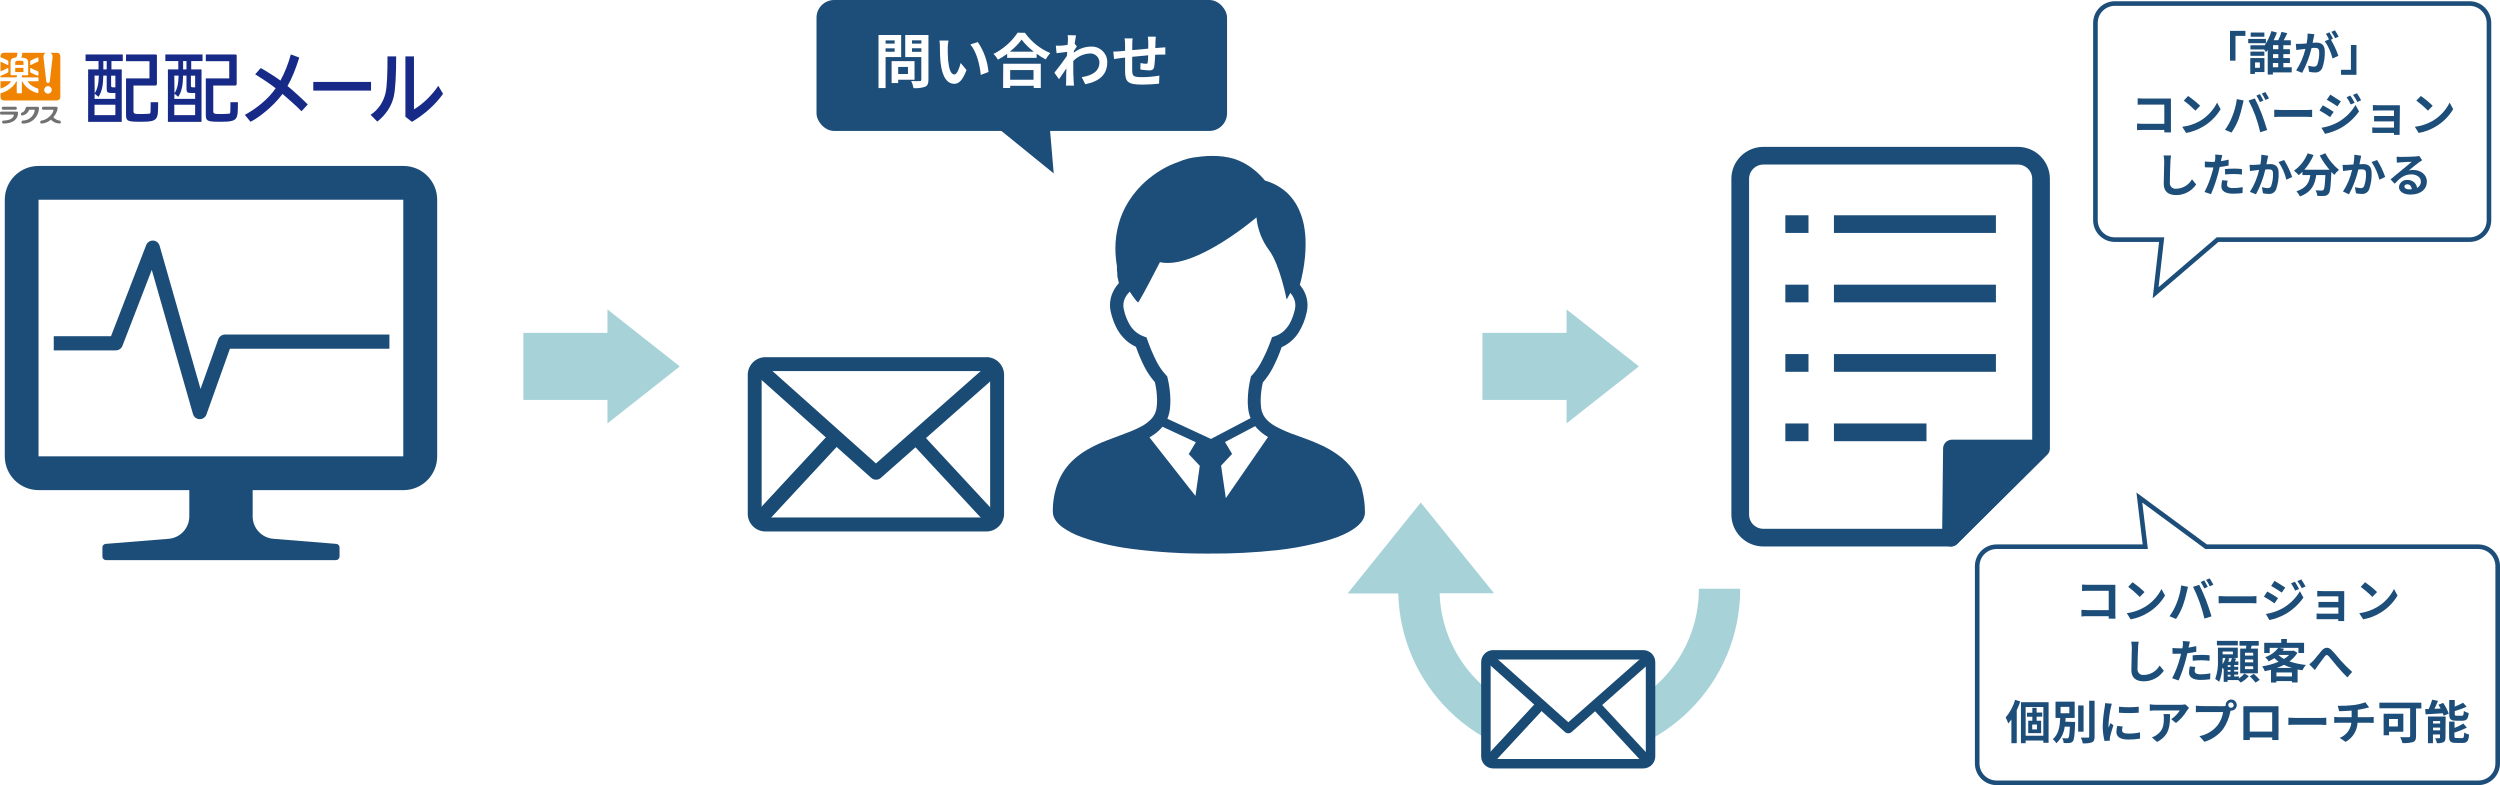 <?xml version="1.0" encoding="UTF-8"?><svg id="_レイヤー_2" xmlns="http://www.w3.org/2000/svg" xmlns:xlink="http://www.w3.org/1999/xlink" viewBox="0 0 706.39 221.84"><defs><style>.cls-1{fill:#1d4d79;}.cls-2,.cls-3,.cls-4{stroke-width:5px;}.cls-2,.cls-3,.cls-4,.cls-5{stroke:#1c4d78;stroke-linejoin:round;}.cls-2,.cls-6{fill:#1c4d78;}.cls-7,.cls-4,.cls-8{fill:#fff;}.cls-3,.cls-9,.cls-5{fill:none;}.cls-10{fill:url(#_新規パターンスウォッチ_2);}.cls-11{fill:#1a4b75;}.cls-12{fill:#a7d2d8;}.cls-13{fill:url(#_新規パターンスウォッチ_2-5);}.cls-14{fill:url(#_新規パターンスウォッチ_2-19);}.cls-15{fill:url(#_新規パターンスウォッチ_2-11);}.cls-16{fill:url(#_新規パターンスウォッチ_2-15);}.cls-17{fill:#172a88;}.cls-18{fill:#f08300;}.cls-19{fill:url(#_新規パターンスウォッチ_2-7);}.cls-20{fill:url(#_新規パターンスウォッチ_2-17);}.cls-21{fill:url(#_新規パターンスウォッチ_2-9);}.cls-5{stroke-width:4px;}.cls-8{stroke:#1d4d79;stroke-miterlimit:10;stroke-width:1.3px;}.cls-22{fill:#727171;}</style><pattern id="_新規パターンスウォッチ_2" x="0" y="0" width="79" height="79" patternTransform="translate(1523.34 -16723.84) scale(1.17 -1.17)" patternUnits="userSpaceOnUse" viewBox="0 0 79 79"><g><rect class="cls-9" width="79" height="79"/><rect class="cls-9" width="79" height="79"/><rect class="cls-11" width="79" height="79"/></g></pattern><pattern id="_新規パターンスウォッチ_2-5" x="0" y="0" width="79" height="79" patternTransform="translate(1523.34 -17456.38) scale(1.17 -1.32)" patternUnits="userSpaceOnUse" viewBox="0 0 79 79"><g><rect class="cls-9" width="79" height="79"/><rect class="cls-9" width="79" height="79"/><rect class="cls-11" width="79" height="79"/></g></pattern><pattern id="_新規パターンスウォッチ_2-7" x="0" y="0" width="79" height="79" patternTransform="translate(-16928.11 -16723.84) rotate(-180) scale(1.17)" patternUnits="userSpaceOnUse" viewBox="0 0 79 79"><g><rect class="cls-9" width="79" height="79"/><rect class="cls-9" width="79" height="79"/><rect class="cls-11" width="79" height="79"/></g></pattern><pattern id="_新規パターンスウォッチ_2-9" x="0" y="0" width="79" height="79" patternTransform="translate(1986.39 -16723.84) scale(1.17 -1.17)" patternUnits="userSpaceOnUse" viewBox="0 0 79 79"><g><rect class="cls-9" width="79" height="79"/><rect class="cls-9" width="79" height="79"/><rect class="cls-11" width="79" height="79"/></g></pattern><pattern id="_新規パターンスウォッチ_2-11" x="0" y="0" width="79" height="79" patternTransform="translate(-1416.92 -13845.56) scale(.8 -.8)" patternUnits="userSpaceOnUse" viewBox="0 0 79 79"><g><rect class="cls-9" width="79" height="79"/><rect class="cls-9" width="79" height="79"/><rect class="cls-11" width="79" height="79"/></g></pattern><pattern id="_新規パターンスウォッチ_2-15" x="0" y="0" width="79" height="79" patternTransform="translate(-1416.92 -14292.3) scale(.8 -.9)" patternUnits="userSpaceOnUse" viewBox="0 0 79 79"><g><rect class="cls-9" width="79" height="79"/><rect class="cls-9" width="79" height="79"/><rect class="cls-11" width="79" height="79"/></g></pattern><pattern id="_新規パターンスウォッチ_2-17" x="0" y="0" width="79" height="79" patternTransform="translate(-14032.77 -13845.56) rotate(-180) scale(.8)" patternUnits="userSpaceOnUse" viewBox="0 0 79 79"><g><rect class="cls-9" width="79" height="79"/><rect class="cls-9" width="79" height="79"/><rect class="cls-11" width="79" height="79"/></g></pattern><pattern id="_新規パターンスウォッチ_2-19" x="0" y="0" width="79" height="79" patternTransform="translate(-1102.43 -13845.56) scale(.8 -.8)" patternUnits="userSpaceOnUse" viewBox="0 0 79 79"><g><rect class="cls-9" width="79" height="79"/><rect class="cls-9" width="79" height="79"/><rect class="cls-11" width="79" height="79"/></g></pattern></defs><g id="_レイヤー_1-2"><g id="_レイヤー_2-2"><g id="_レイヤー_1-2"><path class="cls-8" d="M697.79,1h-100.22c-3.03,0-5.49,2.46-5.49,5.49V62.23c0,3.03,2.45,5.48,5.48,5.48,0,0,0,0,.01,0h13.22l-1.71,15,17.51-15h71.2c3.03,0,5.48-2.45,5.48-5.48V6.49c0-3.03-2.44-5.48-5.47-5.49,0,0,0,0,0,0Z"/><path class="cls-8" d="M700.3,154.48h-76.94l-18.87-13.89,1.67,13.89h-42c-3.03,0-5.49,2.46-5.49,5.49v55.74c0,3.03,2.45,5.48,5.48,5.48,0,0,0,0,.01,0h136.1c3.03,0,5.48-2.45,5.48-5.48v-55.71c.02-3.03-2.41-5.5-5.44-5.52h0Z"/><rect class="cls-7" x="10.93" y="56.14" width="103.1" height="74.16"/><path class="cls-6" d="M113.95,46.89H10.89c-5.27,0-9.54,4.27-9.54,9.54h0v72.51c0,5.27,4.27,9.54,9.54,9.55H53.49v7.42c0,3.31-2.54,6.06-5.84,6.33l-17.83,1.44c-.49,.06-.86,.46-.88,.95v2.63c0,.55,.45,1,1,1H94.94c.55,0,1-.45,1-1v-2.63c-.02-.49-.39-.89-.88-.95l-17.83-1.44c-3.3-.27-5.84-3.02-5.84-6.33v-7.42h42.6c5.27,0,9.54-4.27,9.54-9.54,0,0,0,0,0-.01V56.43c0-5.27-4.27-9.54-9.54-9.54-.01,0-.03,0-.04,0ZM10.89,128.94V56.43H113.95v72.51H10.89Z"/><polyline class="cls-5" points="15.19 97 32.73 97 43.17 69.97 56.45 116.44 63.56 96.53 110.03 96.53"/><path class="cls-4" d="M551.25,151.91h-53c-3.61,0-6.53-2.91-6.54-6.52V50.57c-.02-3.61,2.9-6.55,6.51-6.57,.01,0,.02,0,.03,0h71.92c3.61,0,6.54,2.93,6.54,6.54V126.71l-25.46,25.2Z"/><polygon class="cls-2" points="551.25 151.91 576.38 126.74 551.53 126.74 551.25 151.91"/><line class="cls-3" x1="518.19" y1="63.32" x2="563.96" y2="63.32"/><line class="cls-3" x1="504.46" y1="63.32" x2="511" y2="63.32"/><line class="cls-3" x1="518.19" y1="82.93" x2="563.96" y2="82.93"/><line class="cls-3" x1="504.46" y1="82.93" x2="511" y2="82.93"/><line class="cls-3" x1="518.19" y1="102.55" x2="563.96" y2="102.55"/><line class="cls-3" x1="504.46" y1="102.55" x2="511" y2="102.55"/><line class="cls-3" x1="518.19" y1="122.16" x2="544.34" y2="122.16"/><line class="cls-3" x1="504.46" y1="122.16" x2="511" y2="122.16"/><polygon class="cls-12" points="192.08 103.53 171.64 87.43 171.64 94.06 147.88 94.06 147.88 113 171.64 113 171.64 119.63 192.08 103.53"/><polygon class="cls-12" points="463.08 103.53 442.64 87.43 442.64 94.06 418.88 94.06 418.88 113 442.64 113 442.64 119.63 463.08 103.53"/><polygon class="cls-10" points="216.16 148.1 213.27 145.43 234.81 122.2 237.7 124.88 216.16 148.1"/><path class="cls-10" d="M278.71,104.85c.59,0,1.06,.47,1.06,1.06v39.25c0,.59-.47,1.06-1.06,1.06h-62.43c-.59,0-1.06-.47-1.07-1.06v-39.25c0-.59,.48-1.06,1.07-1.06h62.43m0-3.93h-62.43c-2.76,0-5,2.24-5,5v39.25c0,2.76,2.24,5,5,5h62.43c2.76,0,5-2.24,5-5v-39.26c0-2.76-2.24-5-5-5h0Z"/><path class="cls-13" d="M247.49,135.54c-.48,0-.95-.18-1.31-.5l-33.65-30.04,2.62-2.94,32.35,28.89,32.76-28.89,2.61,3-34.08,30.05c-.37,.3-.83,.45-1.3,.43Z"/><polygon class="cls-19" points="278.83 148.1 257.28 124.88 260.17 122.2 281.71 145.43 278.83 148.1"/><polygon class="cls-21" points="215.98 148.1 213.09 145.43 234.64 122.2 237.52 124.88 215.98 148.1"/><path class="cls-1" d="M384.95,138.5c-1.04-4.06-3.5-7.6-6.94-10-1.46-1.05-3.02-1.95-4.65-2.7-2.39-1.12-4.84-2-7.11-2.81-2.07-.69-4.08-1.57-6-2.61-.56-.32-1.09-.69-1.58-1.1-.64-.52-1.19-1.14-1.61-1.85-.42-.75-.67-1.57-.75-2.42-.06-.68-.1-1.32-.1-1.94,.03-1.68,.23-3.36,.61-5,1.1-1.27,2.04-2.66,2.82-4.14,.97-1.88,1.81-3.82,2.49-5.82,2.03-.91,3.73-2.41,4.89-4.3,1.06-1.75,1.81-3.66,2.22-5.66,.42-1.87,.21-3.82-.61-5.55-.35-.76-.81-1.47-1.35-2.11,.28-1,.61-2.34,.9-3.92,.47-2.5,.72-5.04,.73-7.58,.02-1.83-.15-3.65-.49-5.44-.27-1.37-.69-2.72-1.25-4-.85-2.01-2.12-3.82-3.74-5.29-1.74-1.51-3.79-2.61-6-3.24-.94-1.14-1.99-2.18-3.14-3.1-1.68-1.37-3.6-2.41-5.66-3.06-1.92-.55-3.9-.82-5.9-.8-1.05-.02-2.09,.03-3.13,.15-1,.15-1.78,.19-2.49,.31-.97,.16-1.92,.4-2.84,.73-.86,.3-1.7,.65-2.79,1.07-.56,.22-1.1,.47-1.63,.74-1.47,.74-2.88,1.62-4.2,2.61-2.81,2.07-5.19,4.68-7,7.66-1.08,1.79-1.92,3.72-2.49,5.73-.66,2.31-1,4.7-1,7.1,.01,1.7,.16,3.4,.44,5.08-.01,.12-.01,.24,0,.36v.7c0,.25,.09,.71,.11,1,.02,.13,.02,.27,0,.4v.16h0v.2l.44,1.94c-.63,.69-1.16,1.46-1.58,2.29-.61,1.21-.93,2.54-.94,3.89,0,.63,.07,1.26,.21,1.88,.31,1.38,.76,2.72,1.35,4,.7,1.57,1.73,2.97,3,4.13,.83,.73,1.76,1.34,2.77,1.8,.7,1.99,1.53,3.93,2.49,5.81,.79,1.51,1.76,2.92,2.88,4.2,.38,1.64,.58,3.32,.61,5,0,.64-.03,1.29-.1,1.93-.06,.6-.21,1.19-.42,1.75-.33,.75-.8,1.43-1.4,2-.7,.67-1.48,1.24-2.33,1.71-1.05,.58-2.14,1.08-3.25,1.52-2.1,.85-4.48,1.66-6.9,2.62-1.87,.71-3.68,1.58-5.41,2.58-1.34,.78-2.59,1.7-3.74,2.74-1.85,1.68-3.31,3.74-4.27,6.05-1.14,2.8-1.69,5.79-1.63,8.81,0,.47,.1,.93,.28,1.37,.16,.4,.37,.77,.62,1.12,.52,.69,1.15,1.29,1.85,1.8,1.66,1.16,3.47,2.08,5.38,2.75,4.51,1.6,9.19,2.71,13.94,3.31,7.29,.96,14.64,1.41,22,1.36,6.5,.05,13-.28,19.47-.98,3.57-.4,7.1-1.02,10.59-1.86,2.03-.45,4.04-1.02,6-1.72,1.13-.41,2.23-.9,3.29-1.46,.66-.35,1.3-.74,1.91-1.18,.76-.53,1.44-1.18,2-1.93,.25-.35,.46-.73,.61-1.14,.16-.42,.25-.86,.25-1.31,.01-2.14-.25-4.27-.78-6.34m-47.11,1.64l-13-16.56c.66-.38,1.3-.79,1.91-1.25,.65-.52,1.24-1.11,1.77-1.75l9.42,4.38-2,3.35,3.12,3.31-1.22,8.52Zm-7.94-21.82c.39-.93,.64-1.91,.74-2.91,.08-.77,.12-1.55,.12-2.32-.03-2.1-.3-4.19-.78-6.23l-.12-.5-.34-.37c-1.04-1.13-1.92-2.38-2.62-3.74-1.01-1.97-1.87-4-2.6-6.09l-.28-.81-.81-.3c-.58-.21-1.13-.48-1.64-.82-.9-.62-1.66-1.41-2.23-2.34-.83-1.39-1.42-2.91-1.74-4.49-.09-.36-.13-.72-.13-1.09,0-.78,.19-1.55,.55-2.24,.32-.62,.75-1.18,1.25-1.66,.55,.87,1.15,1.7,1.79,2.5,.83,.83,.56,.57,.84,.17,0,0,.93-1.32,5.9-11,9.94,2.24,27.28-12.65,27.28-12.65,.31,3.33,1.52,6.52,3.52,9.21,3.14,4.18,5,14,5,14,0,0,.43-.8,1.06-1.88,.38,.42,.69,.9,.93,1.42,.48,.99,.6,2.11,.36,3.18-.25,1.13-.61,2.23-1.09,3.29-.49,1.11-1.21,2.11-2.1,2.94-.73,.62-1.56,1.1-2.47,1.41l-.81,.29-.29,.82c-.75,2.1-1.65,4.15-2.7,6.12-.7,1.36-1.58,2.62-2.62,3.74l-.35,.37-.11,.5c-.49,2.04-.75,4.13-.79,6.23,0,.74,0,1.51,.11,2.32,.1,.91,.32,1.81,.65,2.67v.11l-11.16,5.86-12.32-5.71Zm16.52,22.43l-1.34-9.18,3.11-3.31-2-3.36,8.53-4.49c.23,.31,.48,.6,.75,.87,.86,.86,1.82,1.6,2.87,2.21l-11.92,17.26Z"/><path class="cls-1" d="M630.1,8.72h4.35v1.42h-2.8v7h-1.55V8.72Z"/><path class="cls-1" d="M640.25,12.2h-5v-1.2h5v1.2Zm-.42,8.17h-2.69v.52h-1.31v-4.49h4v3.97Zm7.71,.08h-5.32v.62h-1.46v-6.94c-.16,.21-.32,.4-.5,.59l-.5-.74h-3.89v-1.19h3.94v.13c.89-1.26,1.56-2.66,2-4.14l1.55,.42c-.27,.73-.58,1.45-.92,2.15h1.3c.39-.75,.69-1.54,.91-2.35l1.63,.37c-.3,.68-.66,1.41-1,2h2v1.4h-2.11v1.13h1.86v1.4h-1.85v1.1h1.85v1.41h-1.85v1.19h2.36v1.45Zm-7.73-4.69h-3.94v-1.17h3.94v1.17Zm0-5.38h-3.86v-1.18h3.86v1.18Zm-2.63,7.26v1.51h1.36v-1.51h-1.36Zm6.58-4.89h-1.5v1.15h1.5v-1.15Zm0,2.55h-1.5v1.1h1.5v-1.1Zm-1.54,3.7h1.5v-1.19h-1.5v1.19Z"/><path class="cls-1" d="M653.94,9.67c-.08,.34-.16,.75-.22,1.08s-.19,.87-.28,1.34c.43,0,.83-.05,1.09-.05,1.38,0,2.35,.62,2.35,2.48,.06,1.62-.19,3.23-.73,4.75-.38,.82-1.24,1.31-2.14,1.2-.53,0-1.05-.07-1.56-.19l-.28-1.72c.52,.15,1.06,.24,1.6,.27,.42,.04,.82-.18,1-.56,.39-1.14,.57-2.35,.53-3.56,0-1-.45-1.19-1.26-1.19-.21,0-.53,0-.9,.06-.57,2.44-1.46,4.79-2.65,7l-1.7-.68c1.22-1.87,2.1-3.92,2.62-6.09l-1.12,.14c-.37,0-1,.14-1.45,.2l-.14-1.76c.46,.02,.92,.02,1.38,0,.41,0,1-.05,1.68-.11,.18-.93,.27-1.87,.27-2.81l1.91,.2Zm4.67,1.55c.85,1.44,1.56,2.96,2.11,4.54l-1.65,.77c-.43-1.75-1.17-3.42-2.2-4.9l1.21-.51c-.26-.53-.56-1.05-.89-1.55l1-.44c.32,.49,.78,1.32,1,1.8l-.58,.29Zm1.19-.43c-.3-.62-.66-1.22-1.06-1.79l1-.43c.39,.57,.75,1.17,1.06,1.79l-1,.43Z"/><path class="cls-1" d="M665.83,21.14h-4.36v-1.42h2.8v-7h1.56v8.42Z"/><path class="cls-1" d="M611.54,37.4v-.68h-6c-.52,0-1.27,0-1.7,.07v-1.88c.46,0,1,.08,1.64,.08h6.06v-5.44h-5.9c-.55,0-1.26,0-1.63,.05v-1.82c.49,0,1.17,.07,1.63,.07h7.77v9.57l-1.87-.02Z"/><path class="cls-1" d="M621.67,34.15c2.05-1.23,3.71-3.01,4.78-5.15l1,1.85c-1.19,2-2.87,3.68-4.87,4.87-1.5,.91-3.15,1.54-4.87,1.85l-1.11-1.74c1.78-.22,3.51-.79,5.07-1.68Zm0-4.26l-1.34,1.38c-1.03-1.03-2.13-1.98-3.3-2.84l1.23-1.31c1.21,.83,2.35,1.76,3.41,2.77Z"/><path class="cls-1" d="M632.03,28l1.92,.39c-.13,.43-.23,.87-.31,1.31-.29,1.35-.67,2.69-1.12,4-.52,1.33-1.19,2.59-2,3.76l-1.84-.77c.82-1.13,1.5-2.36,2-3.66,.68-1.61,1.13-3.3,1.35-5.03Zm3.34,.39l1.75-.57c.54,1,1.44,3,1.93,4.32s1.17,3.28,1.54,4.59l-1.95,.63c-.36-1.57-.81-3.12-1.36-4.64-.55-1.47-1.19-2.91-1.92-4.3v-.03Zm4.19,0l-1,.46c-.29-.63-.63-1.24-1-1.83l1-.43c.28,.52,.74,1.34,.99,1.83v-.03Zm1.59-.61l-1.05,.47c-.29-.63-.62-1.24-1-1.82l1-.43c.31,.53,.8,1.35,1.04,1.81v-.03Z"/><path class="cls-1" d="M642.6,31c.47,0,1.43,.08,2.11,.08h7.06c.61,0,1.2-.05,1.54-.08v2.07c-.31,0-1-.07-1.54-.07h-7.06c-.74,0-1.63,0-2.11,.07v-2.07Z"/><path class="cls-1" d="M659.39,31.61l-1,1.48c-.97-.68-1.97-1.31-3-1.88l.94-1.45c1.05,.56,2.07,1.18,3.06,1.85Zm1.06,3c2.12-1.15,3.88-2.86,5.11-4.93l1,1.79c-1.36,1.95-3.15,3.57-5.22,4.73-1.38,.75-2.86,1.29-4.39,1.62l-1-1.72c1.57-.24,3.09-.74,4.5-1.49Zm1-6l-1,1.45c-.73-.51-2.1-1.39-3-1.88l1-1.45c.83,.51,2.27,1.44,2.96,1.91l.04-.03Zm3.91,.41l-1.14,.49c-.32-.72-.72-1.4-1.19-2.04l1.09-.46c.44,.66,.84,1.34,1.2,2.04l.04-.03Zm1.84-.71l-1.11,.5c-.35-.7-.76-1.37-1.24-2l1.12-.46c.44,.63,.84,1.3,1.19,1.99l.04-.03Z"/><path class="cls-1" d="M678.03,37.2v.9h-1.6v-.53h-6.13v-1.57c.38,.04,.76,.06,1.14,.06h5v-1.76h-5.63v-1.53h5.63v-1.55h-4.34c-.48,0-1.31,0-1.63,.05v-1.59c.34,0,1.15,.07,1.63,.07h6v.88l-.07,6.57Z"/><path class="cls-1" d="M687.37,34.15c2.06-1.22,3.72-3.01,4.79-5.15l1,1.85c-1.19,2-2.86,3.68-4.86,4.87-1.5,.91-3.15,1.54-4.88,1.85l-1.1-1.74c1.78-.22,3.49-.79,5.05-1.68Zm0-4.26l-1.34,1.38c-1.02-1.03-2.12-1.98-3.29-2.84l1.29-1.31c1.18,.83,2.3,1.76,3.34,2.77Z"/><path class="cls-1" d="M613.44,43.91c-.09,.57-.15,1.15-.17,1.73-.07,1.4-.16,4.32-.16,5.93-.1,.86,.51,1.64,1.37,1.75,.14,.02,.28,.01,.42,0,1.85-.03,3.55-1.04,4.46-2.66l1.18,1.46c-1.26,1.88-3.38,3.01-5.65,3-2.13,0-3.51-.93-3.51-3.15,0-1.75,.13-5.17,.13-6.29,0-.59-.05-1.18-.17-1.76h2.1Z"/><path class="cls-1" d="M629.71,46.77c-.78,.17-1.66,.32-2.52,.42-.12,.57-.25,1.15-.4,1.67-.53,2.05-1.22,4.06-2.06,6l-1.83-.61c.96-1.87,1.71-3.83,2.25-5.86,.09-.34,.18-.71,.27-1.08h-.85c-.63,0-1.12,0-1.58-.06v-1.63c.55,.07,1.1,.11,1.65,.11h1.15c.05-.29,.09-.54,.12-.75,.05-.44,.05-.88,0-1.32l2,.16c-.09,.36-.21,.94-.28,1.22l-.1,.5c.73-.11,1.47-.26,2.18-.43v1.66Zm-.26,4.28c-.11,.35-.17,.72-.19,1.09,0,.56,.33,1,1.73,1,.91,0,1.81-.09,2.7-.26l-.06,1.67c-.88,.12-1.77,.18-2.66,.18-2.19,0-3.31-.76-3.31-2.07,.02-.59,.09-1.17,.22-1.74l1.57,.13Zm-.77-3.28c.73-.06,1.66-.13,2.5-.13,.76,0,1.53,.04,2.29,.12v1.56c-.74-.09-1.48-.14-2.23-.15-.84,0-1.68,.04-2.52,.14l-.04-1.54Z"/><path class="cls-1" d="M640.89,44c-.08,.34-.17,.75-.23,1.08s-.18,.86-.27,1.34c.44,0,.83-.06,1.09-.06,1.38,0,2.36,.62,2.36,2.49,.06,1.61-.2,3.22-.74,4.74-.38,.82-1.24,1.3-2.14,1.2-.52,0-1.04-.07-1.55-.18l-.29-1.73c.52,.15,1.05,.25,1.59,.28,.42,.04,.82-.18,1-.56,.4-1.15,.59-2.36,.54-3.57,0-1-.45-1.18-1.28-1.18-.21,0-.52,0-.89,.05-.56,2.44-1.45,4.8-2.64,7l-1.71-.69c1.22-1.91,2.1-4.01,2.6-6.21l-1.12,.14c-.37,0-1,.13-1.45,.2l-.14-1.76c.46,.02,.92,.02,1.38,0l1.68-.11c.18-.91,.28-1.83,.28-2.76l1.93,.29Zm4.5,1.22c.94,1.5,1.7,3.11,2.27,4.78l-1.64,.77c-.42-1.79-1.17-3.48-2.21-5l1.58-.55Z"/><path class="cls-1" d="M657.03,43.3c.96,1.81,2.27,3.41,3.87,4.7-.5,.41-.95,.88-1.33,1.41-.28-.25-.55-.54-.84-.84v.09c-.15,4-.31,5.52-.77,6.07-.28,.38-.72,.61-1.19,.62-.67,.05-1.33,.05-2,0-.05-.56-.22-1.1-.51-1.58,.72,.06,1.41,.07,1.74,.07,.19,.02,.38-.04,.52-.18,.26-.28,.41-1.45,.53-4.2h-2.59c-.33,2.53-1.19,4.77-4.59,6.05-.25-.53-.59-1.02-1-1.45,3-1,3.66-2.68,3.92-4.6h-2.22v-.92c-.33,.34-.68,.66-1.06,.95-.4-.47-.85-.89-1.34-1.26,1.74-1.22,3.08-2.93,3.86-4.9l1.68,.49c-.65,1.51-1.52,2.9-2.6,4.14h7.1c-1.06-1.23-1.98-2.57-2.75-4l1.57-.66Z"/><path class="cls-1" d="M667.17,44c-.07,.34-.17,.75-.23,1.08s-.17,.86-.27,1.34c.44,0,.83-.06,1.1-.06,1.38,0,2.35,.62,2.35,2.49,.06,1.61-.2,3.22-.74,4.74-.38,.82-1.24,1.31-2.14,1.2-.52,0-1.04-.07-1.55-.18l-.29-1.73c.52,.15,1.05,.25,1.59,.28,.42,.06,.83-.17,1-.56,.4-1.15,.59-2.36,.54-3.57,0-1-.44-1.18-1.27-1.18-.21,0-.53,0-.9,.05-.56,2.44-1.45,4.8-2.64,7l-1.69-.78c1.21-1.87,2.08-3.95,2.58-6.12l-1.12,.14c-.37,0-1,.13-1.44,.2l-.15-1.76c.46,.02,.92,.02,1.38,0l1.69-.11c.18-.91,.27-1.83,.27-2.76l1.93,.29Zm4.5,1.22c.94,1.5,1.7,3.11,2.28,4.78l-1.65,.77c-.42-1.79-1.17-3.48-2.21-5l1.58-.55Z"/><path class="cls-1" d="M684.4,45.28c-.31,.19-.61,.39-.9,.59-.7,.48-2.07,1.64-2.88,2.3,.4-.11,.81-.16,1.22-.15,2.21,0,3.89,1.38,3.89,3.28,0,2.05-1.56,3.68-4.71,3.68-1.81,0-3.18-.83-3.18-2.13,.1-1.19,1.14-2.09,2.34-2,1.37-.09,2.58,.88,2.78,2.23,.69-.34,1.11-1.05,1.07-1.81,0-1.17-1.18-2-2.69-2-2,0-3.3,1.07-4.7,2.64l-1.18-1.22c.92-.75,2.49-2.08,3.26-2.71s2.08-1.69,2.72-2.26c-.67,0-2.46,.09-3.14,.15-.36,.01-.71,.04-1.06,.1l-.06-1.69c.37,0,.82,.06,1.19,.06,.68,0,3.47-.06,4.2-.13,.34-.02,.67-.06,1-.13l.83,1.2Zm-2.94,8.19c-.08-.85-.57-1.4-1.28-1.4-.48,0-.8,.29-.8,.62,0,.49,.55,.82,1.32,.82,.27,0,.52-.02,.76-.04Z"/><path class="cls-1" d="M595.82,174.79v-.68h-6c-.51,0-1.26,0-1.7,.08v-1.88c.47,0,1.06,.08,1.65,.08h6.06v-5.45h-5.9c-.56,0-1.27,0-1.63,.06v-1.83c.48,.05,1.17,.08,1.63,.08h7.77v8.02c0,.46,0,1.16,.05,1.55l-1.93-.03Z"/><path class="cls-1" d="M605.95,171.54c2.06-1.21,3.72-2.98,4.79-5.11l1,1.85c-1.19,2.01-2.86,3.68-4.86,4.87-1.49,.91-3.13,1.54-4.85,1.85l-1.1-1.73c1.77-.24,3.48-.82,5.02-1.73Zm0-4.25l-1.34,1.38c-1.02-1.03-2.11-1.98-3.28-2.84l1.23-1.32c1.2,.84,2.34,1.76,3.39,2.78Z"/><path class="cls-1" d="M616.31,165.42l1.92,.39c-.13,.43-.24,.87-.32,1.32-.28,1.36-.66,2.69-1.12,4-.5,1.33-1.15,2.59-1.94,3.76l-1.84-.77c.82-1.13,1.5-2.36,2-3.66,.66-1.61,1.1-3.31,1.3-5.04Zm3.34,.39l1.75-.56c.53,1,1.44,3,1.93,4.31s1.17,3.29,1.54,4.59l-2,.63c-.36-1.57-.82-3.12-1.37-4.64-.53-1.48-1.14-2.93-1.85-4.33h0Zm4.18,0l-1,.46c-.3-.63-.63-1.23-1-1.82l1-.44c.29,.49,.75,1.32,1,1.8h0Zm1.57-.6l-1,.46c-.3-.63-.65-1.24-1.05-1.82l1-.43c.38,.58,.73,1.18,1.05,1.79h0Z"/><path class="cls-1" d="M626.88,168.42c.48,0,1.44,.08,2.12,.08h7.03c.61,0,1.2-.06,1.54-.08v2.06c-.32,0-1-.07-1.54-.07h-7c-.75,0-1.63,0-2.12,.07l-.03-2.06Z"/><path class="cls-1" d="M643.68,169l-1,1.47c-.97-.68-1.97-1.3-3-1.88l.95-1.45c.93,.49,2.4,1.39,3.05,1.86Zm1.05,3c2.12-1.15,3.9-2.86,5.12-4.94l1,1.79c-1.36,1.95-3.15,3.57-5.22,4.74-1.38,.74-2.86,1.29-4.39,1.61l-1-1.72c1.57-.24,3.09-.74,4.49-1.48Zm1-6l-1,1.44c-.74-.51-2.1-1.39-3-1.88l.94-1.44c.89,.51,2.36,1.44,3.02,1.88h.04Zm3.92,.4l-1.14,.49c-.32-.72-.71-1.41-1.16-2.06l1.09-.46c.43,.67,.82,1.36,1.17,2.07l.04-.04Zm1.84-.71l-1.12,.5c-.35-.7-.76-1.37-1.23-2l1.11-.47c.44,.64,.84,1.32,1.2,2.01l.04-.04Z"/><path class="cls-1" d="M662.36,174.6v.89h-1.66c.01-.18,.01-.35,0-.53h-6.13v-1.61c.23,0,.67,.05,1.15,.05h5v-1.75h-5.63v-1.56h5.63v-1.59h-4.34c-.49,0-1.32,0-1.63,.06v-1.6c.34,0,1.14,.07,1.63,.07h6v.89l-.02,6.68Z"/><path class="cls-1" d="M671.66,171.54c2.05-1.21,3.71-2.98,4.78-5.11l1,1.85c-1.19,2-2.86,3.68-4.86,4.87-1.49,.91-3.13,1.54-4.85,1.85l-1.11-1.73c1.78-.24,3.49-.82,5.04-1.73Zm0-4.25l-1.34,1.38c-1.02-1.03-2.12-1.98-3.29-2.84l1.24-1.32c1.2,.84,2.34,1.76,3.39,2.78Z"/><path class="cls-1" d="M604.3,181.3c-.1,.57-.16,1.16-.17,1.74-.07,1.39-.16,4.31-.16,5.93-.1,.86,.52,1.64,1.38,1.74,.14,.02,.27,.01,.41,0,1.85-.03,3.55-1.04,4.45-2.66l1.19,1.46c-1.27,1.88-3.39,3.01-5.66,3-2.13,0-3.51-.94-3.51-3.16,0-1.75,.13-5.17,.13-6.28,0-.59-.05-1.18-.17-1.76h2.11Z"/><path class="cls-1" d="M620.57,184.17c-.78,.17-1.66,.31-2.53,.42-.12,.56-.25,1.14-.39,1.67-.54,2.05-1.23,4.05-2.07,6l-1.82-.61c.96-1.87,1.71-3.83,2.24-5.86,.1-.34,.19-.71,.28-1.08h-2.43v-1.63c.54,.07,1.09,.1,1.64,.1h1.16c.05-.29,.09-.54,.12-.75,.04-.44,.04-.87,0-1.31l2,.16c-.1,.35-.21,.93-.28,1.22l-.11,.5c.74-.12,1.48-.27,2.19-.44v1.61Zm-.27,4.27c-.1,.36-.16,.72-.18,1.09,0,.57,.33,1,1.72,1,.91,0,1.82-.1,2.71-.27l-.07,1.67c-.88,.12-1.76,.19-2.65,.19-2.2,0-3.31-.76-3.31-2.08,.01-.59,.09-1.17,.22-1.74l1.56,.14Zm-.76-3.27c.72-.07,1.66-.13,2.5-.13,.76,0,1.53,.03,2.29,.11v1.57c-.74-.1-1.49-.15-2.24-.16-.84,0-1.68,.04-2.51,.14l-.04-1.53Z"/><path class="cls-1" d="M632.59,191.7c.6-.38,1.14-.85,1.59-1.39l1.24,.73c-.65,.73-1.42,1.35-2.28,1.82-.23-.25-.47-.49-.73-.71h-3v.52h-1.09v-3.6h0c-.13-.14-.26-.28-.4-.41-.07,1.37-.36,2.73-.88,4-.33-.32-.71-.59-1.11-.81,.6-1.75,.86-3.6,.76-5.45v-3.4h5.6v2.9h-1.26l.82,.22-.39,.78h1v1h-1.18v.51h1.13v.86h-1.13v.5h1.13v.85h-1.13v.52h1.35l-.04,.56Zm-.28-9.33h-5.91v-1.29h5.91v1.29Zm-4.3,4.06v1.26c.35-.54,.62-1.13,.8-1.75h-.78l-.02,.49Zm0-2.33v.78h2.91v-.78h-2.91Zm1.9,2c-.09,.29-.2,.59-.32,.88h.73c.11-.33,.23-.7,.31-1h-1.21l.49,.12Zm.34,1.84h-.79v.51h.79v-.51Zm0,1.37h-.79v.5h.79v-.5Zm-.79,1.87h.79v-.52h-.79v.52Zm5.17-7.92c0-.28,.06-.55,.09-.83h-1.93v-1.31h5.43v1.31h-2c-.08,.29-.16,.57-.24,.83h2v7h-5v-7h1.65Zm2,1.18h-2.3v.81h2.35l-.05-.81Zm0,1.9h-2.3v.81h2.35l-.05-.81Zm0,1.92h-2.3v.8h2.35l-.05-.8Zm.18,2.14c.61,.51,1.18,1.08,1.69,1.69l-1.17,.79c-.49-.64-1.03-1.23-1.62-1.78l1.1-.7Z"/><path class="cls-1" d="M649.15,184.46c-.59,.94-1.36,1.77-2.26,2.42,1.51,.51,3.07,.85,4.65,1-.39,.46-.73,.97-1,1.51-.46-.06-.91-.14-1.34-.22v3.66h-1.62v-.39h-4.38v.41h-1.52v-3.6c-.58,.16-1.16,.29-1.75,.41-.17-.49-.42-.96-.73-1.38,1.59-.24,3.14-.68,4.62-1.31-.42-.3-.81-.64-1.18-1-.52,.33-1.06,.62-1.61,.88-.26-.44-.6-.83-1-1.16,1.47-.48,2.76-1.4,3.7-2.64h-2.42v1.46h-1.54v-2.88h4.8v-1.07h1.6v1.07h4.86v2.88h-1.6v-1.46h-5.5l1.46,.29-.42,.55h2.86l.27-.07,1.05,.64Zm-1.55,6.68v-1.14h-4.38v1.12l4.38,.02Zm0-2.41c-.77-.23-1.52-.53-2.25-.88-.65,.34-1.31,.63-2,.88h4.25Zm-3.78-3.62c.46,.43,.97,.79,1.53,1.08,.53-.31,1.02-.69,1.45-1.13h-2.92l-.06,.05Z"/><path class="cls-1" d="M653.6,186.72c.6-.62,1.62-2,2.42-2.9s1.76-1.13,2.71-.21,1.92,2.21,2.69,3.06,1.94,2.07,3.19,3.19l-1.35,1.54c-.93-.88-2.05-2.13-2.88-3.11s-1.77-2.19-2.39-2.87c-.46-.5-.7-.44-1.08,0-.51,.65-1.44,1.94-2,2.68-.31,.42-.6,.89-.83,1.23l-1.58-1.63c.39-.3,.76-.63,1.1-.98Z"/><path class="cls-1" d="M570.84,198.21c-.29,.85-.62,1.69-1,2.5v9.29h-1.51v-6.7c-.29,.4-.58,.79-.88,1.13-.2-.59-.45-1.15-.74-1.7,1.23-1.46,2.14-3.17,2.68-5l1.45,.48Zm8,.2v11.47h-1.48v-.64h-5v.76h-1.33v-11.59h7.81Zm-1.48,9.48v-8.13h-5v8.13h5Zm-1.9-5.38v1.13h1.27v3.52h-3.65v-3.52h1.17v-1.13h-1.51v-1.13h1.51v-1.38h1.21v1.34h1.59v1.13l-1.59,.04Zm.1,2.21h-1.35v1.38h1.35v-1.38Z"/><path class="cls-1" d="M586.33,204v.57c-.13,3.17-.26,4.43-.63,4.88-.25,.29-.61,.47-1,.48-.53,.05-1.06,.05-1.59,0-.03-.47-.16-.93-.39-1.35,.43,.04,.86,.06,1.29,.06,.16,.02,.33-.04,.43-.17,.2-.22,.32-1.06,.41-3.14h-1.46c-.2,1.79-1.03,3.45-2.36,4.67-.26-.44-.6-.83-1-1.15,1.72-1.42,2-3.78,2.09-6h-1.32v-4.58h5.41v4.58h-2.57c0,.35,0,.72-.08,1.07l2.77,.08Zm-4.1-2.47h2.47v-1.8h-2.47v1.8Zm6.5,5.21h-1.53v-7.4h1.53v7.4Zm3.11-8.73v10.12c0,.92-.18,1.36-.72,1.61-.85,.27-1.74,.37-2.62,.3-.09-.57-.28-1.11-.54-1.62h2c.3,0,.35-.08,.35-.32v-10.1h1.53Z"/><path class="cls-1" d="M596.71,198.84c-.12,.38-.23,.77-.31,1.16-.33,1.57-.54,3.17-.63,4.77-.02,.28-.02,.56,0,.84,.18-.46,.39-.89,.58-1.31l.81,.63c-.36,1.09-.8,2.5-.93,3.19-.04,.2-.07,.4-.08,.61v.54l-1.5,.1c-.35-1.39-.52-2.82-.51-4.26,.06-1.73,.23-3.45,.53-5.15,.08-.42,.13-.85,.14-1.28l1.9,.16Zm3.05,6.43c-.09,.36-.14,.72-.15,1.09,0,.58,.5,.92,1.81,.92,1.1,0,2.19-.11,3.26-.34v1.76c-1.11,.19-2.24,.28-3.37,.26-2.24,0-3.31-.81-3.31-2.14,.01-.57,.09-1.14,.23-1.7l1.53,.15Zm4.55-5.58v1.69c-1.86,.14-3.72,.14-5.58,0v-1.69c1.85,.2,3.73,.2,5.58,0h0Z"/><path class="cls-1" d="M618.52,200c-.19,.21-.36,.44-.51,.68-.83,1.39-1.9,2.61-3.17,3.61l-1.36-1.09c.98-.63,1.81-1.46,2.42-2.45h-6.87c-.55,0-1,0-1.6,.09v-1.84c.53,.09,1.06,.14,1.6,.14h7.09c.45,0,.89-.03,1.33-.12l1.07,.98Zm-5.37,1.78c0,3.26-.06,5.94-3.65,7.86l-1.47-1.28c.49-.17,.96-.42,1.38-.72,1.66-1.16,2-2.55,2-4.71,0-.4-.03-.79-.09-1.18l1.83,.03Z"/><path class="cls-1" d="M628.12,199.54c.25,0,.5-.02,.75-.06,0-.08,0-.17,0-.25,0-.87,.7-1.57,1.57-1.57s1.57,.7,1.57,1.57-.7,1.57-1.57,1.57h-.17l-.1,.39c-.35,1.71-1.03,3.34-2,4.79-1.34,1.73-3.19,2.99-5.29,3.62l-1.42-1.6c2.03-.38,3.86-1.48,5.15-3.09,.81-1.09,1.34-2.37,1.55-3.71h-6.13c-.61,0-1.23,0-1.57,.06v-1.86c.52,.06,1.05,.1,1.57,.11l6.09,.03Zm3-.31c0-.42-.33-.76-.75-.77-.42,0-.76,.33-.77,.75,0,.42,.33,.76,.75,.77,0,0,.01,0,.02,0,.42,.02,.78-.3,.8-.72,0-.01,0-.02,0-.03h-.05Z"/><path class="cls-1" d="M643.8,207.27v1.83h-1.77v-.73h-6.34v.73h-1.81v-9.55h9.93v7.72Zm-8.12-6v5.45h6.34v-5.45h-6.34Z"/><path class="cls-1" d="M646.6,202.78c.47,0,1.43,.08,2.11,.08h7.06c.61,0,1.2-.05,1.54-.08v2.07c-.31,0-1-.07-1.54-.07h-7.06c-.75,0-1.63,0-2.11,.07v-2.07Z"/><path class="cls-1" d="M669.51,202.65c.27,0,.9-.05,1.19-.08v1.7c-.35,0-.8-.05-1.15-.05h-3.41c-.12,2.26-1.39,4.3-3.37,5.4l-1.67-1.13c1.81-.7,3.08-2.34,3.3-4.27h-3.61c-.41,0-.89,0-1.24,.05v-1.7c.4,.05,.81,.07,1.21,.08h3.71v-1.86c-1.26,.1-2.64,.14-3.52,.17l-.41-1.53c1.5,.04,2.99-.03,4.48-.21,1.13-.13,2.25-.39,3.32-.79l1.07,1.45-1,.25c-.73,.18-1.47,.32-2.21,.43v2.09h3.31Z"/><path class="cls-1" d="M684.18,200.19h-1.51v7.81c0,.95-.22,1.41-.84,1.67-.98,.26-1.99,.36-3,.29-.14-.58-.36-1.13-.64-1.66h2.39c.32,0,.42-.09,.42-.37v-7.81h-8.69v-1.57h11.84l.03,1.64Zm-9.15,6.56v1h-1.52v-6.08h5.57v5.08h-4.05Zm0-3.6v2.11h2.5v-2.11h-2.5Z"/><path class="cls-1" d="M690.32,198.6c.66,.94,1.2,1.97,1.59,3.05l-1.43,.58c-.07-.23-.15-.46-.24-.69l-4.87,.3-.13-1.49h1c.39-.86,.72-1.75,1-2.65l1.63,.33c-.3,.76-.66,1.55-1,2.25l1.75-.08c-.2-.37-.41-.73-.62-1.08l1.32-.52Zm.66,9.82c0,.69-.14,1.07-.57,1.29-.58,.24-1.21,.33-1.84,.27-.11-.48-.27-.95-.5-1.39,.39,.03,.77,.03,1.16,0,.15,0,.21,0,.21-.19v-.88h-2v2.48h-1.41v-7.54h5l-.05,5.96Zm-3.51-4.68v.69h2v-.69h-2Zm2,2.62v-.78h-2v.78h2Zm4.48-2.72c-1.54,0-1.91-.46-1.91-1.91v-3.95h1.56v1.88c.81-.32,1.6-.68,2.36-1.1l1,1.13c-1.09,.5-2.21,.91-3.36,1.24v.78c0,.47,.07,.52,.57,.52h1.44c.42,0,.51-.2,.56-1.34,.42,.27,.89,.47,1.38,.58-.17,1.68-.58,2.17-1.78,2.17h-1.82Zm1.74,4.92c.44,0,.53-.25,.6-1.58,.42,.26,.89,.46,1.37,.58-.17,1.85-.57,2.36-1.83,2.36h-1.9c-1.53,0-1.92-.44-1.92-1.89v-4.13h1.54v1.78c.86-.33,1.69-.75,2.47-1.24l1,1.14c-1.12,.58-2.3,1.05-3.51,1.4v1.02c0,.46,.09,.53,.61,.53l1.57,.03Z"/><rect class="cls-1" x="230.71" width="116" height="37" rx="5" ry="5"/><path class="cls-7" d="M250.23,16.12v8.77h-2V9.89h6.4v6.23h-4.4Zm0-4.71v.91h2.56v-.91h-2.56Zm2.56,3.2v-.95h-2.56v.95h2.56Zm1,7.92v.94h-1.86v-6.2h6.48v5.26h-4.62Zm0-3.62v2h2.76v-2h-2.76Zm8.55,3.6c0,1.11-.23,1.68-.94,2-1.05,.35-2.17,.49-3.28,.39-.12-.7-.34-1.37-.67-2,1,.06,2.11,0,2.43,0s.44-.1,.44-.4v-6.37h-4.54v-6.24h6.56v12.62Zm-4.65-11.11v.92h2.65v-.92h-2.65Zm2.65,3.23v-1h-2.65v1h2.65Z"/><path class="cls-7" d="M267.79,13.52c0,1.07,0,2.33,.11,3.52,.23,2.39,.73,4,1.77,4,.79,0,1.44-1.95,1.76-3.25l1.67,2c-1.1,2.88-2.14,3.9-3.48,3.9-1.81,0-3.4-1.64-3.87-6.1-.15-1.52-.18-3.44-.18-4.46,0-.56-.03-1.12-.12-1.68h2.55c-.13,.68-.2,1.38-.21,2.07Zm11.52,6.82l-2.19,.83c-.25-2.66-1.14-6.56-2.95-8.6l2.11-.7c1.71,2.52,2.75,5.44,3.03,8.47Z"/><path class="cls-7" d="M289.6,9.27c1.81,2.54,4.29,4.52,7.16,5.73-.5,.55-.93,1.15-1.29,1.79-.89-.47-1.75-1-2.56-1.59v1.16h-8.33v-1.15c-.83,.61-1.7,1.16-2.6,1.64-.35-.59-.77-1.13-1.25-1.62,2.75-1.38,5.1-3.44,6.81-6l2.06,.04Zm-6.13,8.73h10.61v6.87h-2v-.62h-6.65v.62h-2l.04-6.87Zm8.62-3.41c-1.29-.98-2.44-2.12-3.43-3.4-.95,1.28-2.07,2.42-3.33,3.4h6.76Zm-6.66,5.21v2.73h6.6v-2.73h-6.6Z"/><path class="cls-7" d="M304.27,13.14c-.22,.28-.57,.82-.85,1.25v.49c1.39-1.09,3.1-1.7,4.87-1.72,2.41-.11,4.46,1.75,4.57,4.16,0,.1,0,.2,0,.3,0,3.35-2.09,5.36-6.21,6.18l-1-2c2.91-.45,5-1.62,5-4.22-.03-1.39-1.18-2.5-2.57-2.47-.04,0-.08,0-.12,0-1.78,.08-3.47,.84-4.7,2.13v1.37c0,1.36,0,2.75,.1,4.3,0,.31,.09,.91,.12,1.28h-2.28c0-.36,.05-1,.05-1.23,0-1.28,0-2.24,.07-3.64-.7,1.05-1.52,2.26-2.09,3.06l-1.31-1.84c.94-1.14,2.61-3.35,3.55-4.74l.07-1.15-3,.38-.21-2.13c.48,.02,.96,.02,1.44,0,.49,0,1.21-.12,1.91-.22,0-.62,.07-1.09,.07-1.27,.02-.49,0-.99-.07-1.48l2.35,.06c-.1,.47-.23,1.32-.37,2.36l.61,.78Z"/><path class="cls-7" d="M326.58,10.36c-.06,.47-.09,.95-.1,1.42,0,.66,0,1.24-.05,1.79l1.25-.08,1.59-.12v2.05h-1.61l-1.27,.07c-.02,1.11-.1,2.21-.25,3.31-.17,.87-.59,1.09-1.44,1.09-.83-.03-1.67-.12-2.49-.25l.05-1.82c.5,.1,1.01,.17,1.52,.2,.34,0,.47-.07,.52-.39,.08-.66,.12-1.33,.12-2-1.46,.12-3.08,.27-4.51,.42v3.75c.05,1.62,.19,2,2.68,2,1.68,0,3.35-.15,5-.44l-.09,2.28c-1.12,.13-3.14,.27-4.72,.27-4.3,0-4.82-.91-4.88-3.77v-3.86l-1.12,.11-2,.3-.21-2.12c.47,0,1.24,0,2.07-.1l1.26-.12v-1.66c0-.62-.04-1.23-.14-1.84h2.27c-.07,.57-.11,1.15-.1,1.72v1.59l4.52-.42v-1.87c-.01-.51-.05-1.01-.12-1.51h2.25Z"/><path class="cls-12" d="M409.64,201c-9.03-8.77-14.25-20.73-14.55-33.31h-14.32l20.68-25.69,20.7,25.63h-15.38c.67,20.22,17.6,36.08,37.83,35.41,19.78-.65,35.47-16.9,35.43-36.69h11.68c.03,26.69-21.59,48.35-48.28,48.38-12.62,.01-24.75-4.91-33.79-13.73Z"/><rect class="cls-7" x="421.02" y="184.78" width="45.51" height="31.24"/><polygon class="cls-15" points="421.83 215.74 419.87 213.92 434.5 198.15 436.46 199.96 421.83 215.74"/><path class="cls-15" d="M464.31,186.36c.4,0,.72,.32,.72,.72h0v26.65c0,.4-.32,.72-.72,.73h-42.4c-.4,0-.72-.33-.72-.73v-26.65c0-.4,.32-.72,.72-.72h42.4m0-2.67h-42.4c-1.87,0-3.39,1.52-3.4,3.39v26.65c0,1.88,1.52,3.4,3.4,3.4h42.4c1.88,0,3.4-1.52,3.4-3.4v-26.65c0-1.87-1.53-3.39-3.4-3.39Z"/><path class="cls-16" d="M443.11,207.2c-.33,0-.64-.12-.89-.33l-22.86-20.42,1.78-2,22,19.62,22.25-19.62,1.77,2-23.13,20.42c-.25,.22-.58,.34-.92,.33Z"/><polygon class="cls-20" points="464.39 215.74 449.76 199.96 451.72 198.15 466.35 213.92 464.39 215.74"/><polygon class="cls-14" points="421.71 215.74 419.75 213.92 434.38 198.15 436.34 199.96 421.71 215.74"/><polygon class="cls-1" points="296.42 33.55 297.73 49 278.71 33.55 296.42 33.55"/></g></g><g><g><path class="cls-18" d="M4.3,20.37h2.33v-1.19h-2.33v1.19Zm.44,.88h-1.57c-.1,0-.19-.08-.19-.19v-3.33c0-.4,.04-.85,.29-1.07,.41-.38,1-.3,1.26-.45,.27-.16,.35-.67,.4-1.31H1.07c-.51,0-.93,.42-.93,.93v.35c.3,.08,1.76,.7,2.08,.91,.1,.06,.14,.15,.14,.27v.86c0,.1-.12,.22-.24,.14-.39-.23-1.57-.78-1.98-.94v2.75c.4-.14,1.6-.7,1.98-.93,.12-.07,.24,.04,.24,.14v.86c0,.12-.04,.21-.14,.27-.32,.2-1.77,.82-2.08,.91v.44H4.74v-.6Zm1.9-3.63c0-.34-.26-.45-.65-.45h-1.03c-.38,0-.65,.11-.65,.45v.73h2.33v-.73Zm-3.54,5.33H.15v2.08c.45-.13,2.32-.82,2.95-2.08Zm13.01-8.04h-1.85c.36,.23,.6,.64,.6,1.11,0,.05,0,.11,0,.16l-.79,6.81c-.03,.26-.24,.46-.5,.46s-.47-.2-.5-.46l-.79-6.81s0-.1,0-.16c0-.47,.24-.88,.6-1.11H6.29c0,.73-.15,1.15-.32,1.37,1.65,.07,1.99,.45,1.99,1.54v3.25c0,.1-.08,.19-.19,.19h-1.59v.6h4.51c.1,0,.19,.08,.19,.19v.72c0,.1-.08,.19-.19,.19h-2.88c.63,1.26,2.42,1.92,2.85,2.04,.13,.04,.18,.17,.18,.27v.92c0,.09-.04,.14-.16,.12-1.14-.19-3.44-1.33-4.4-3.35h-.1v3.22c0,.1-.08,.19-.19,.19h-1.07c-.1,0-.19-.08-.19-.19v-3.22h-.11c-.95,2.01-3.33,3.18-4.48,3.38v1.11c0,.51,.42,.93,.93,.93h15.04c.51,0,.93-.42,.93-.93V15.83c0-.51-.42-.93-.93-.93Zm-5.24,6.28c0,.13-.1,.2-.21,.18-.2-.03-1.65-.65-1.99-.86-.1-.06-.14-.15-.14-.27v-.86c0-.1,.12-.22,.24-.14,.39,.24,1.56,.78,1.91,.9,.12,.04,.19,.1,.19,.22v.83Zm0-3.95c0,.12-.06,.18-.19,.22-.35,.12-1.51,.67-1.91,.9-.12,.07-.24-.04-.24-.14v-.86c0-.12,.04-.21,.14-.27,.34-.21,1.78-.82,1.99-.86,.11-.02,.21,.05,.21,.18v.83Zm2.69,9.23c-.59,0-1.07-.48-1.07-1.07s.48-1.07,1.07-1.07,1.07,.48,1.07,1.07-.48,1.07-1.07,1.07Z"/><g><g><path class="cls-22" d="M4.75,30.66c0,.19-.17,.35-.38,.35H.89c-.21,0-.38-.16-.38-.35v-.15c0-.19,.17-.35,.38-.35h3.48c.21,0,.38,.16,.38,.35v.15Z"/><path class="cls-22" d="M.99,34.07c1.52-.03,2.71-.53,2.93-1.52,.02-.1-.06-.17-.14-.17H.38c-.21,0-.38-.16-.38-.35v-.15c0-.19,.17-.35,.38-.35H4.72c.21,0,.38,.16,.38,.35,0,1.85-1.51,3.03-4.11,3.03-.21,0-.38-.16-.38-.35v-.15c0-.19,.17-.34,.38-.35Z"/></g><path class="cls-22" d="M8.42,31s1.26,0,1.26,0c.08,0,.15,.06,.14,.17-.18,1.42-1.48,2.86-3.36,2.9-.21,0-.38,.16-.38,.35v.21c0,.19,.17,.29,.38,.29,2.92,0,4.55-2.35,4.55-4.4,0-.19-.17-.35-.38-.35h-3.01c-.21,0-.34,.16-.38,.35-.14,.62-.47,1.09-1.02,1.29-.22,.08-.29,.11-.29,.32v.26c0,.19,.18,.26,.36,.23,1.03-.18,1.6-.74,1.89-1.47,.04-.11,.1-.15,.25-.15Z"/><path class="cls-22" d="M16.82,34.07c-.68-.07-1.39-.52-1.74-.93,.76-.9,1.2-1.94,1.2-2.63,0-.19-.17-.35-.38-.35h-3.67c-.21,0-.38,.16-.38,.35v.15c0,.19,.17,.35,.38,.35h2.77c.06,.02,.11,.07,.1,.16-.13,1.06-1.78,2.73-3.37,2.9-.21,.02-.36,.17-.36,.36v.18c0,.19,.15,.31,.36,.3,1.03-.04,1.93-.48,2.66-1.09,.53,.61,1.45,1.05,2.43,1.09,.21,0,.36-.11,.36-.3v-.18c0-.19-.15-.34-.36-.36Z"/></g></g><path class="cls-17" d="M27.84,17.26h-3.66v-1.87h10.51v1.87h-3.2v2.34h2.91v14.83h-9.5v-14.83h2.94v-2.34Zm1.35,4.11c-.04,2.85-.43,4.57-1.37,6l-1.06-.9-.05,1.46h5.89v-1.66h-1.22c-.99,0-1.23-.25-1.23-1.14v-3.76h-.95Zm-2.48,0l.05,5c.74-1.17,1.11-2.53,1.17-5h-1.23Zm0,11.16h5.89v-2.94h-5.89v2.94Zm3.44-12.93v-2.34h-.95v2.34h.95Zm1.25,4.64c0,.31,.13,.43,.52,.43h.68v-3.29h-1.2v2.87Zm6.32,7.15c0,.69,.27,.83,1.77,.83,.63,0,1.83-.02,2.34-.07,.94-.02,.66-.04,.74-3.27h2.11c-.03,4.91,.16,5.53-5,5.53-3.83,0-4.07-.25-4.07-2.13v-10.13h6.62v-4.86h-6.62v-1.9h8.35c.21,0,.38,.17,.38,.19v8.02c0,.4-.17,.57-.38,.57h-6.24v7.21Z"/><path class="cls-17" d="M50.38,17.26h-3.66v-1.87h10.51v1.87h-3.2v2.34h2.91v14.83h-9.5v-14.83h2.94v-2.34Zm1.35,4.11c-.04,2.85-.43,4.57-1.37,6l-1.06-.9-.05,1.46h5.89v-1.66h-1.22c-.99,0-1.23-.25-1.23-1.14v-3.76h-.95Zm-2.48,0l.05,5c.74-1.17,1.11-2.53,1.17-5h-1.23Zm0,11.16h5.89v-2.94h-5.89v2.94Zm3.44-12.93v-2.34h-.95v2.34h.95Zm1.25,4.64c0,.31,.13,.43,.52,.43h.68v-3.29h-1.2v2.87Zm6.32,7.15c0,.69,.27,.83,1.77,.83,.63,0,1.83-.02,2.34-.07,.94-.02,.66-.04,.74-3.27h2.11c-.03,4.91,.16,5.53-5,5.53-3.83,0-4.07-.25-4.07-2.13v-10.13h6.62v-4.86h-6.62v-1.9h8.35c.21,0,.38,.17,.38,.19v8.02c0,.4-.17,.57-.38,.57h-6.24v7.21Z"/><path class="cls-17" d="M104.72,32.43c2.13-1.37,3.66-3.62,4.24-6.25,.39-1.81,.55-5.6,.53-10.25h2.45c0,5.06-.21,9.45-.71,11.49-.66,2.68-2.27,5.08-4.63,6.94,0,0,0,0,0,0l-1.88-1.92Zm12.25-16.5v14.97c2.5-1.47,5.06-3.96,6.87-6.66,0,0,0,0,0,0l1.35,2.27s0,0,0,0c-2.18,3.07-5.22,5.79-8.79,7.92l-1.85-1.44V15.93h2.43Z"/><path class="cls-17" d="M77.82,24.88c-1.83-1.42-4.05-2.85-5.72-3.89l1.58-1.76c1.58,.88,3.91,2.33,5.56,3.53,1.22-2.23,2.28-4.9,2.93-7.38l2.39,.88c-1.06,3.36-2.1,5.93-3.32,8.05,1.35,1.06,4.39,3.84,5.72,5.21l-1.77,1.91c-1.33-1.4-4.24-3.92-5.36-4.89-2.78,3.75-7,6.88-9.05,7.87l-1.59-1.95c3.05-1.66,6.62-4.41,8.72-7.55l-.09-.05Z"/><rect class="cls-17" x="88.52" y="23.15" width="16.32" height="2.45"/></g></g></svg>